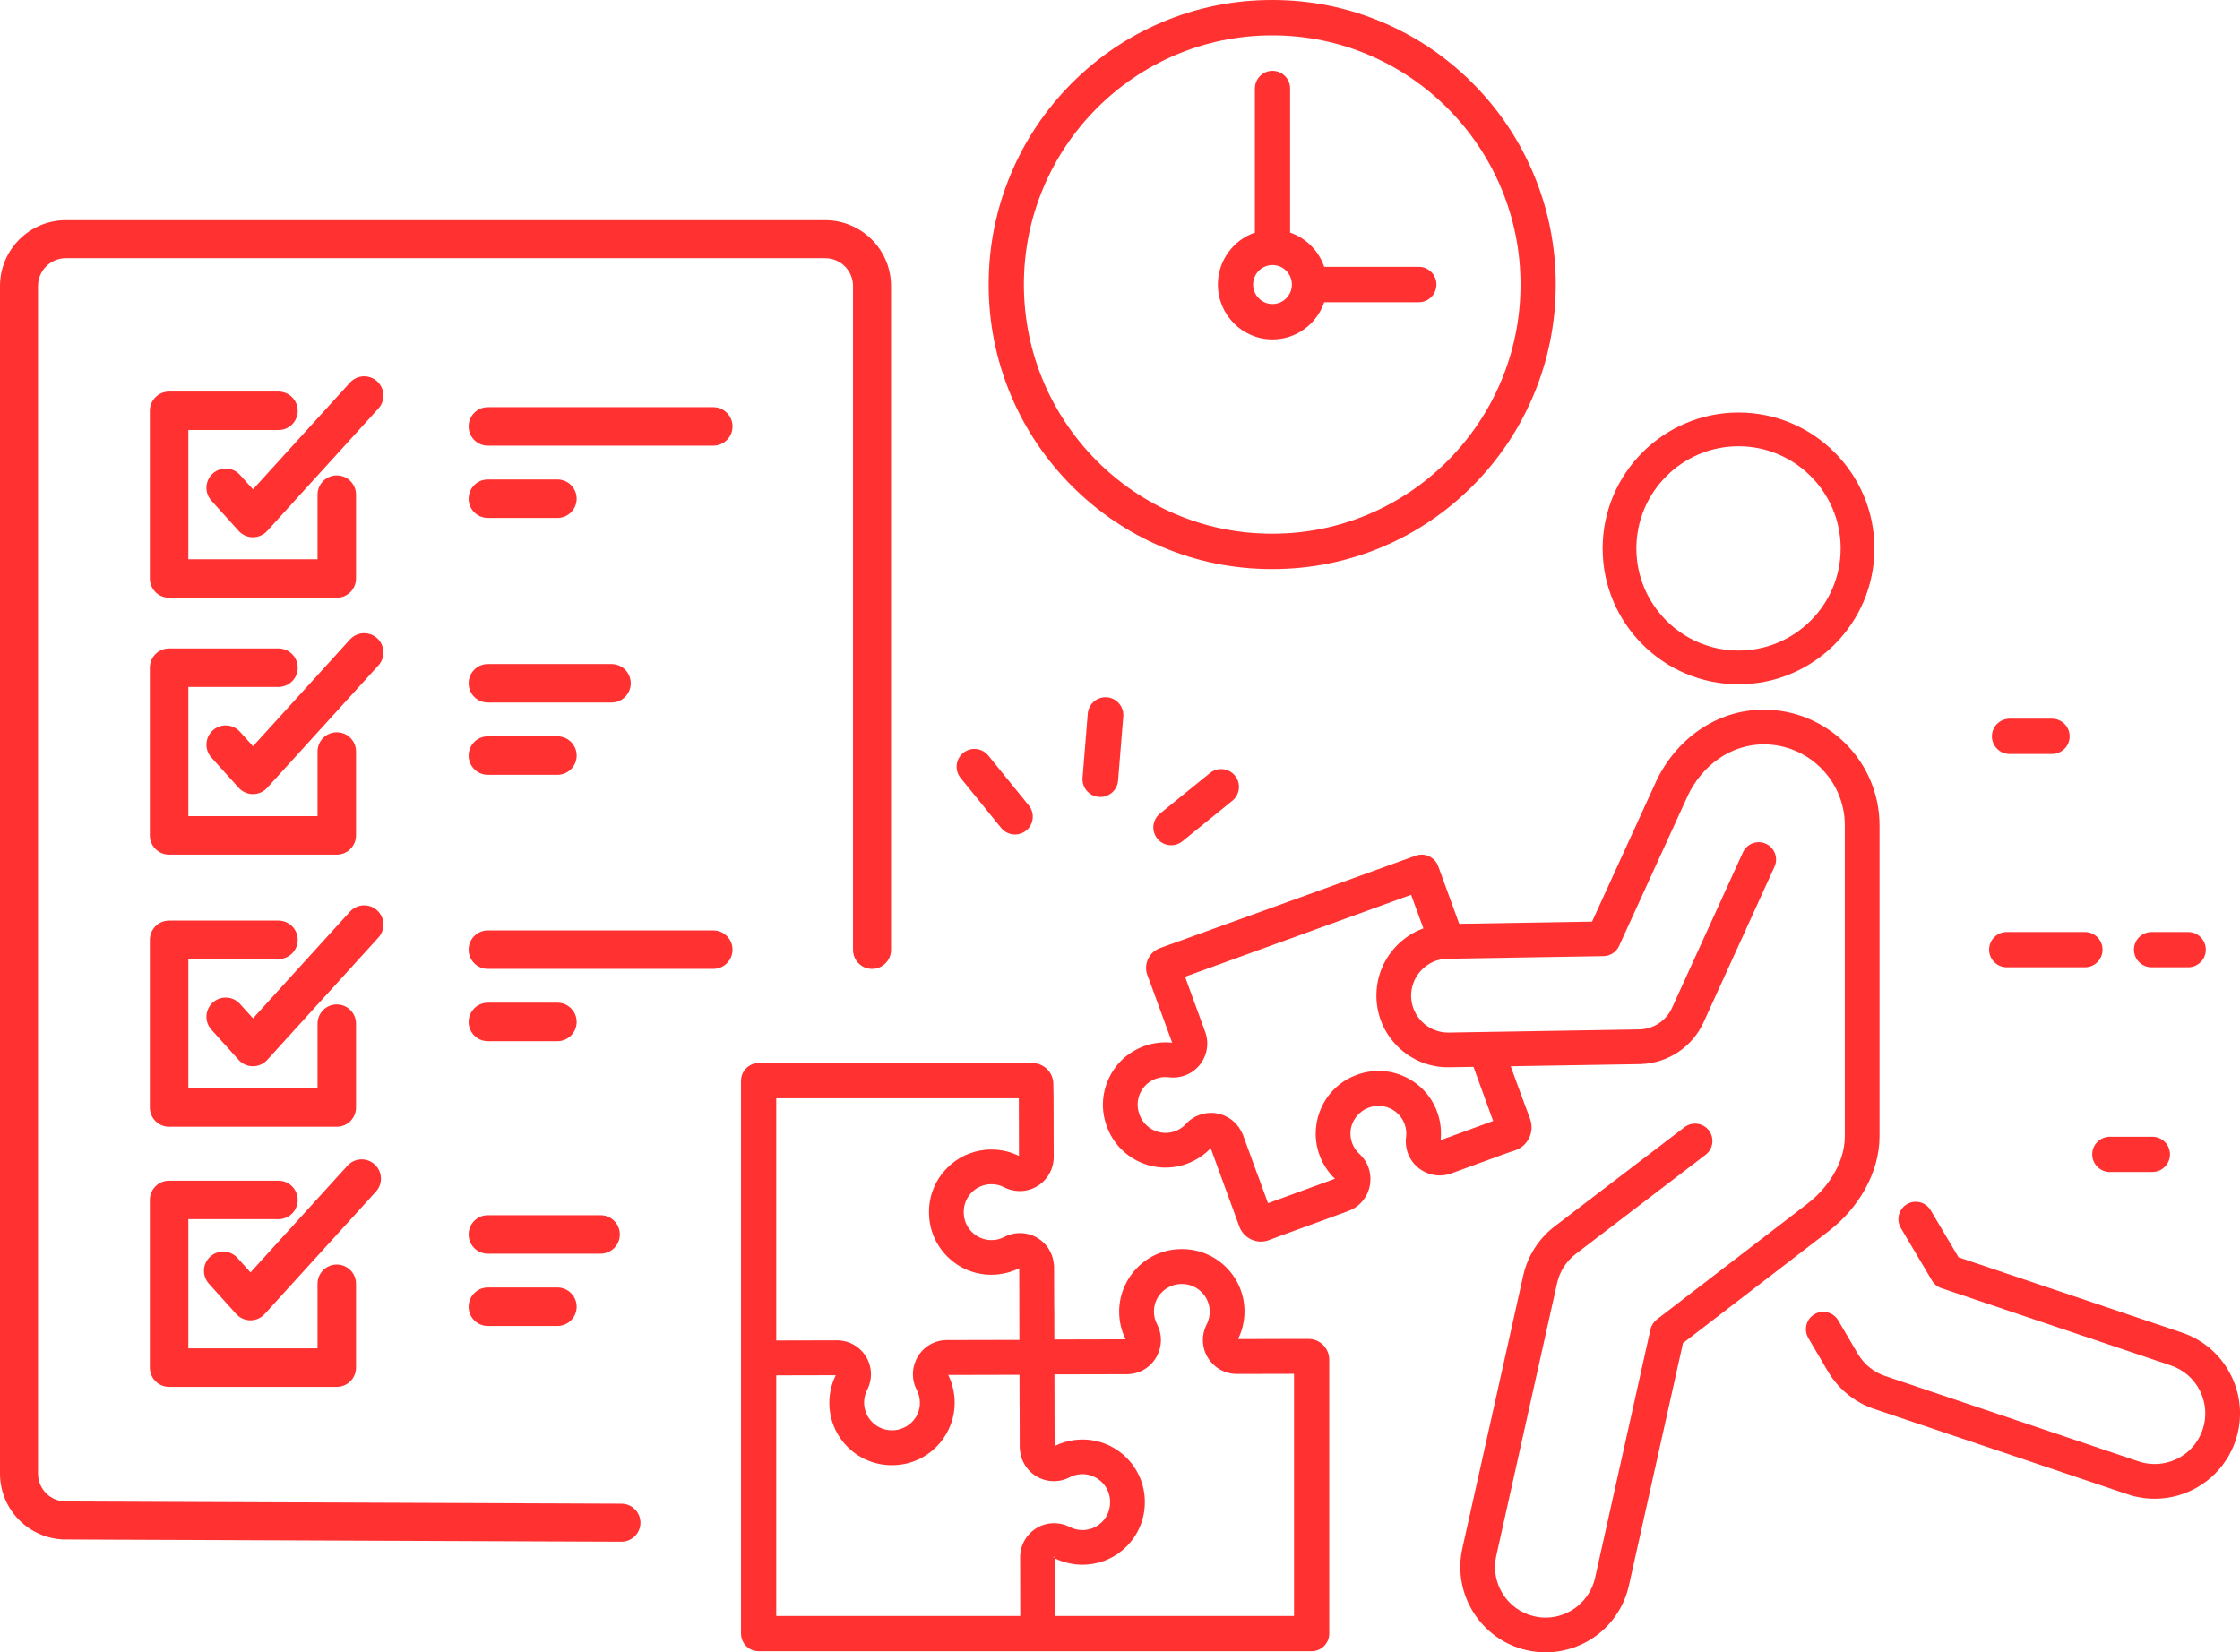 <?xml version="1.0" encoding="UTF-8" standalone="no"?><svg xmlns="http://www.w3.org/2000/svg" xmlns:xlink="http://www.w3.org/1999/xlink" fill="#000000" height="1914.7" preserveAspectRatio="xMidYMid meet" version="1" viewBox="0.0 0.0 2595.3 1914.7" width="2595.3" zoomAndPan="magnify"><defs><clipPath id="a"><path d="M 1277 822 L 2178 822 L 2178 1914.68 L 1277 1914.68 Z M 1277 822"/></clipPath><clipPath id="b"><path d="M 2092 1392 L 2595.328 1392 L 2595.328 1737 L 2092 1737 Z M 2092 1392"/></clipPath></defs><g><g id="change1_2"><path d="M 436.949 739.539 C 427.836 731.262 413.734 731.941 405.453 741.051 L 293.125 864.68 L 278.055 847.969 C 269.809 838.82 255.707 838.09 246.562 846.34 C 237.414 854.59 236.688 868.691 244.938 877.828 L 276.504 912.84 C 280.723 917.516 286.723 920.191 293.02 920.203 C 293.035 920.203 293.047 920.203 293.062 920.203 C 299.348 920.203 305.34 917.551 309.566 912.898 L 438.461 771.039 C 446.742 761.93 446.066 747.828 436.949 739.539" fill="#ff3131"/></g><g id="change1_3"><path d="M 173.613 968.008 C 173.613 980.324 183.598 990.309 195.91 990.309 L 390.215 990.309 C 402.527 990.309 412.512 980.324 412.512 968.008 L 412.512 870.859 C 412.512 858.539 402.527 848.559 390.215 848.559 C 377.898 848.559 367.914 858.539 367.914 870.859 L 367.914 945.711 L 218.211 945.711 L 218.211 796 L 322.652 796 C 334.969 796 344.953 786.02 344.953 773.711 C 344.953 761.391 334.969 751.41 322.652 751.41 L 195.91 751.41 C 183.598 751.41 173.613 761.391 173.613 773.711 L 173.613 968.008" fill="#ff3131"/></g><g id="change1_4"><path d="M 436.949 1054.871 C 427.836 1046.59 413.734 1047.27 405.453 1056.379 L 293.125 1180.012 L 278.055 1163.301 C 269.809 1154.148 255.707 1153.422 246.562 1161.672 C 237.414 1169.922 236.688 1184.02 244.938 1193.16 L 276.504 1228.172 C 280.723 1232.852 286.723 1235.52 293.02 1235.531 C 293.035 1235.531 293.047 1235.531 293.062 1235.531 C 299.348 1235.531 305.34 1232.879 309.566 1228.23 L 438.461 1086.371 C 446.742 1077.262 446.066 1063.148 436.949 1054.871" fill="#ff3131"/></g><g id="change1_5"><path d="M 434.074 1349.27 C 424.961 1340.98 410.855 1341.66 402.574 1350.77 L 290.246 1474.398 L 275.176 1457.691 C 266.93 1448.551 252.832 1447.82 243.684 1456.059 C 234.539 1464.309 233.812 1478.41 242.059 1487.559 L 273.625 1522.559 C 277.844 1527.238 283.844 1529.922 290.145 1529.93 C 290.156 1529.93 290.172 1529.93 290.188 1529.93 C 296.469 1529.93 302.461 1527.27 306.688 1522.621 L 435.582 1380.77 C 443.863 1371.648 443.188 1357.551 434.074 1349.27" fill="#ff3131"/></g><g id="change1_6"><path d="M 173.613 1283.34 C 173.613 1295.648 183.598 1305.641 195.91 1305.641 L 390.215 1305.641 C 402.527 1305.641 412.512 1295.648 412.512 1283.34 L 412.512 1186.191 C 412.512 1173.871 402.527 1163.891 390.215 1163.891 C 377.898 1163.891 367.914 1173.871 367.914 1186.191 L 367.914 1261.039 L 218.211 1261.039 L 218.211 1111.328 L 322.652 1111.328 C 334.969 1111.328 344.953 1101.352 344.953 1089.039 C 344.953 1076.719 334.969 1066.738 322.652 1066.738 L 195.91 1066.738 C 183.598 1066.738 173.613 1076.719 173.613 1089.039 L 173.613 1283.34" fill="#ff3131"/></g><g id="change1_7"><path d="M 173.613 1584.77 C 173.613 1597.078 183.598 1607.059 195.91 1607.059 L 390.215 1607.059 C 402.527 1607.059 412.512 1597.078 412.512 1584.77 L 412.512 1487.609 C 412.512 1475.301 402.527 1465.309 390.215 1465.309 C 377.898 1465.309 367.914 1475.301 367.914 1487.609 L 367.914 1562.469 L 218.211 1562.469 L 218.211 1412.762 L 322.652 1412.762 C 334.969 1412.762 344.953 1402.781 344.953 1390.461 C 344.953 1378.148 334.969 1368.16 322.652 1368.16 L 195.91 1368.16 C 183.598 1368.16 173.613 1378.148 173.613 1390.461 L 173.613 1584.77" fill="#ff3131"/></g><g id="change1_8"><path d="M 436.949 441.871 C 427.836 433.59 413.734 434.27 405.453 443.379 L 293.125 567.012 L 278.055 550.301 C 269.809 541.148 255.707 540.422 246.562 548.672 C 237.414 556.922 236.688 571.02 244.938 580.16 L 276.504 615.172 C 280.723 619.852 286.723 622.52 293.02 622.531 C 293.035 622.531 293.047 622.531 293.062 622.531 C 299.348 622.531 305.34 619.879 309.566 615.23 L 438.461 473.371 C 446.742 464.262 446.066 450.16 436.949 441.871" fill="#ff3131"/></g><g id="change1_9"><path d="M 322.652 498.328 C 334.969 498.328 344.953 488.352 344.953 476.039 C 344.953 463.719 334.969 453.738 322.652 453.738 L 195.91 453.738 C 183.598 453.738 173.613 463.719 173.613 476.039 L 173.613 670.34 C 173.613 682.648 183.598 692.641 195.91 692.641 L 390.215 692.641 C 402.527 692.641 412.512 682.648 412.512 670.34 L 412.512 573.191 C 412.512 560.871 402.527 550.891 390.215 550.891 C 377.898 550.891 367.914 560.871 367.914 573.191 L 367.914 648.039 L 218.211 648.039 L 218.211 498.328 L 322.652 498.328" fill="#ff3131"/></g><g id="change1_10"><path d="M 1499.281 1872.59 L 1222.328 1872.59 L 1222.18 1805.77 C 1232.039 1810.609 1243.031 1813.172 1254.07 1813.172 L 1254.238 1813.172 C 1256.641 1813.16 1259.07 1813.039 1261.449 1812.801 C 1278.23 1811.121 1293.41 1803.879 1305.371 1791.871 C 1318.988 1778.191 1326.461 1760.012 1326.422 1740.641 L 1326.41 1740.52 C 1326.422 1740.41 1326.422 1740.301 1326.422 1740.172 C 1326.371 1720.871 1318.809 1702.738 1305.129 1689.121 C 1291.488 1675.539 1273.379 1668.059 1254.141 1668.059 L 1253.969 1668.07 C 1251.078 1668.07 1248.148 1668.262 1245.281 1668.609 C 1237.09 1669.621 1229.23 1671.969 1221.879 1675.629 L 1221.68 1592.578 L 1306.102 1592.391 C 1306.449 1592.379 1306.809 1592.371 1307.051 1592.359 C 1321.941 1591.82 1335.078 1583.078 1341.32 1569.551 C 1343.828 1564.238 1345.102 1558.57 1345.078 1552.68 C 1345.07 1546.449 1343.551 1540.23 1340.699 1534.711 C 1340.602 1534.52 1340.488 1534.32 1340.422 1534.191 C 1338.141 1529.711 1336.98 1524.852 1336.969 1519.77 C 1336.961 1514.969 1337.969 1510.371 1339.988 1506.102 C 1345.309 1495.039 1356.66 1487.879 1368.91 1487.852 L 1369.141 1487.84 L 1369.5 1487.852 C 1387.172 1487.852 1401.578 1502.219 1401.621 1519.891 C 1401.629 1524.648 1400.641 1529.199 1398.68 1533.398 C 1398.57 1533.621 1398.469 1533.84 1398.379 1534.012 C 1398.281 1534.199 1398.18 1534.379 1398.078 1534.578 C 1397.73 1535.262 1397.398 1535.969 1397.09 1536.68 C 1394.828 1541.73 1393.641 1547.32 1393.648 1552.852 C 1393.672 1563.121 1397.641 1572.84 1404.828 1580.211 C 1411.98 1587.539 1421.52 1591.75 1431.648 1592.07 C 1431.871 1592.078 1432.078 1592.078 1432.301 1592.09 L 1432.641 1592.09 L 1499.281 1591.941 Z M 1221.262 1765.031 C 1219.93 1765.039 1218.59 1765.109 1217.289 1765.238 C 1197.77 1767.219 1182.59 1783.469 1181.961 1803.039 C 1181.949 1803.391 1181.941 1803.738 1181.941 1804.078 L 1182.102 1872.59 L 899.371 1872.59 L 899.371 1593.73 L 968.305 1593.57 C 967.945 1594.309 967.598 1595.051 967.27 1595.789 C 963.062 1605.121 960.848 1615.461 960.871 1625.699 C 960.914 1645.012 968.477 1663.141 982.16 1676.762 C 995.797 1690.34 1013.91 1697.809 1033.172 1697.809 C 1033.309 1697.809 1033.441 1697.809 1033.52 1697.809 L 1033.859 1697.809 C 1053.16 1697.77 1071.301 1690.211 1084.922 1676.52 C 1090.891 1670.52 1095.711 1663.641 1099.23 1656.078 C 1103.809 1646.371 1106.121 1635.949 1106.09 1625.102 C 1106.07 1614.059 1103.5 1603.102 1098.641 1593.27 L 1181.191 1593.078 L 1181.27 1627.969 C 1181.281 1628.449 1181.309 1628.941 1181.371 1629.422 L 1181.48 1677.172 C 1181.48 1677.551 1181.488 1677.93 1181.512 1678.219 L 1181.52 1678.422 C 1181.559 1679.039 1181.648 1679.672 1181.781 1680.27 C 1182.559 1689.762 1186.781 1698.641 1193.66 1705.289 C 1201.031 1712.422 1210.738 1716.352 1220.98 1716.352 L 1221.07 1716.352 C 1222.629 1716.352 1224.199 1716.25 1225.738 1716.059 C 1230.441 1715.5 1234.941 1714.121 1239.09 1711.969 C 1239.289 1711.871 1239.488 1711.762 1239.629 1711.68 C 1242.969 1709.98 1246.52 1708.898 1250.18 1708.461 C 1251.441 1708.309 1252.719 1708.238 1253.98 1708.23 L 1254.07 1708.23 C 1271.738 1708.23 1286.141 1722.602 1286.18 1740.25 L 1286.191 1740.512 L 1286.191 1740.82 C 1286.219 1757.34 1273.891 1771.102 1257.488 1772.828 C 1256.41 1772.941 1255.32 1773 1254.238 1773 C 1249.09 1772.988 1244.211 1771.852 1239.82 1769.641 C 1239.641 1769.539 1239.461 1769.441 1239.25 1769.34 C 1233.75 1766.52 1227.559 1765.031 1221.34 1765.031 Z M 1221.281 1804.059 L 1220.77 1805.051 C 1220.852 1805.102 1220.93 1805.141 1221.012 1805.18 C 1220.879 1805.148 1220.73 1805.102 1220.578 1805.031 L 1220.57 1804.371 C 1220.57 1804.238 1220.621 1804.121 1220.691 1804 L 1221.281 1803.609 Z M 1221.281 1805.199 C 1221.262 1805.199 1221.141 1805.199 1220.988 1805.148 L 1221.281 1804.289 Z M 899.371 1272.68 L 1180.441 1272.68 L 1180.602 1339.461 C 1170.738 1334.609 1159.762 1332.059 1148.738 1332.059 C 1148.672 1332.059 1148.609 1332.059 1148.539 1332.059 C 1146.129 1332.059 1143.711 1332.191 1141.32 1332.43 C 1124.551 1334.109 1109.359 1341.34 1097.41 1353.352 C 1083.789 1367.031 1076.309 1385.199 1076.359 1404.5 L 1076.359 1405.051 C 1076.398 1424.359 1083.961 1442.488 1097.641 1456.109 C 1111.281 1469.691 1129.391 1477.16 1148.621 1477.16 L 1148.801 1477.16 C 1151.691 1477.148 1154.621 1476.969 1157.5 1476.609 C 1165.699 1475.609 1173.57 1473.25 1180.898 1469.602 L 1181.09 1552.648 L 1096.699 1552.84 C 1096.34 1552.84 1095.98 1552.852 1095.719 1552.871 C 1080.84 1553.398 1067.711 1562.141 1061.449 1575.672 C 1058.941 1580.969 1057.68 1586.648 1057.691 1592.539 C 1057.699 1598.781 1059.219 1604.988 1062.078 1610.512 C 1062.18 1610.711 1062.281 1610.898 1062.352 1611.031 C 1064.629 1615.52 1065.801 1620.371 1065.809 1625.461 C 1065.82 1630.262 1064.801 1634.859 1062.781 1639.129 C 1057.461 1650.191 1046.102 1657.352 1033.828 1657.379 L 1033.27 1657.379 C 1015.609 1657.379 1001.199 1643.012 1001.16 1625.34 C 1001.148 1620.57 1002.141 1616.02 1004.102 1611.82 C 1004.199 1611.602 1004.309 1611.371 1004.391 1611.211 C 1004.5 1611.02 1004.602 1610.84 1004.691 1610.648 C 1005.039 1609.969 1005.379 1609.25 1005.691 1608.539 C 1007.949 1603.48 1009.141 1597.891 1009.129 1592.379 C 1009.102 1582.102 1005.129 1572.379 997.938 1565.012 C 990.793 1557.691 981.266 1553.48 971.141 1553.16 C 970.797 1553.141 970.453 1553.129 970.086 1553.129 L 899.371 1553.301 Z M 1515.988 1551.488 C 1515.98 1551.488 1515.969 1551.488 1515.961 1551.488 L 1500.871 1551.5 L 1434.469 1551.66 C 1434.828 1550.922 1435.172 1550.18 1435.5 1549.441 C 1439.711 1540.109 1441.93 1529.762 1441.898 1519.52 C 1441.859 1500.219 1434.301 1482.09 1420.621 1468.469 C 1406.98 1454.891 1388.879 1447.41 1369.648 1447.41 C 1369.48 1447.41 1369.32 1447.422 1369.199 1447.422 L 1368.922 1447.41 C 1349.609 1447.461 1331.48 1455.02 1317.859 1468.699 C 1311.879 1474.699 1307.07 1481.59 1303.539 1489.148 C 1298.961 1498.852 1296.66 1509.281 1296.68 1520.129 C 1296.711 1531.172 1299.281 1542.129 1304.129 1551.961 L 1221.578 1552.148 L 1221.5 1517.262 C 1221.5 1516.77 1221.461 1516.289 1221.41 1515.809 L 1221.289 1468.07 C 1221.289 1467.68 1221.281 1467.301 1221.262 1467.031 C 1221.262 1466.91 1221.25 1466.801 1221.25 1466.801 C 1221.211 1466.18 1221.129 1465.559 1220.988 1464.961 C 1220.211 1455.469 1216 1446.578 1209.121 1439.93 C 1201.738 1432.801 1192.031 1428.871 1181.789 1428.871 L 1181.699 1428.871 C 1180.148 1428.879 1178.578 1428.98 1177.031 1429.172 C 1172.32 1429.73 1167.82 1431.109 1163.66 1433.27 C 1163.461 1433.371 1163.27 1433.469 1163.141 1433.551 C 1159.801 1435.238 1156.25 1436.328 1152.59 1436.77 C 1151.34 1436.91 1150.07 1436.988 1148.789 1436.988 L 1148.711 1436.988 C 1131.039 1436.988 1116.629 1422.629 1116.59 1404.98 L 1116.59 1404.41 C 1116.551 1387.891 1128.891 1374.129 1145.289 1372.398 C 1146.371 1372.289 1147.469 1372.23 1148.559 1372.219 L 1148.629 1372.219 C 1153.699 1372.219 1158.531 1373.371 1162.961 1375.59 C 1163.141 1375.691 1163.32 1375.789 1163.52 1375.891 C 1169.012 1378.691 1175.23 1380.18 1181.52 1380.191 C 1182.84 1380.191 1184.18 1380.121 1185.48 1379.98 C 1205 1378.012 1220.191 1361.75 1220.809 1342.199 C 1220.828 1341.852 1220.84 1341.5 1220.828 1341.141 L 1220.672 1271.051 L 1220.41 1255.629 C 1220.18 1242.531 1209.34 1231.879 1196.25 1231.879 L 878.969 1231.879 C 867.723 1231.879 858.57 1241.031 858.57 1252.281 L 858.57 1892.98 C 858.57 1904.23 867.723 1913.391 878.969 1913.391 L 1519.68 1913.391 C 1530.922 1913.391 1540.078 1904.23 1540.078 1892.98 L 1540.078 1575.578 C 1540.078 1569.141 1537.57 1563.09 1533.012 1558.539 C 1528.461 1553.988 1522.422 1551.488 1515.988 1551.488" fill="#ff3131"/></g><g id="change1_11"><path d="M 730.809 791.781 C 730.809 779.469 720.824 769.48 708.512 769.48 L 565.262 769.48 C 552.945 769.48 542.965 779.469 542.965 791.781 C 542.965 804.102 552.945 814.078 565.262 814.078 L 708.512 814.078 C 720.824 814.078 730.809 804.102 730.809 791.781" fill="#ff3131"/></g><g id="change1_12"><path d="M 565.262 853.25 C 552.945 853.25 542.965 863.23 542.965 875.551 C 542.965 887.859 552.945 897.852 565.262 897.852 L 645.832 897.852 C 658.145 897.852 668.129 887.859 668.129 875.551 C 668.129 863.23 658.145 853.25 645.832 853.25 L 565.262 853.25" fill="#ff3131"/></g><g id="change1_13"><path d="M 1401.84 895.809 L 1343.941 942.781 C 1335.09 949.961 1333.73 962.957 1340.91 971.809 C 1348.09 980.66 1361.09 982.016 1369.941 974.836 L 1427.84 927.859 C 1436.699 920.68 1438.051 907.68 1430.871 898.828 C 1423.691 889.98 1410.691 888.629 1401.84 895.809" fill="#ff3131"/></g><g id="change1_14"><path d="M 1260.309 826.898 L 1254.27 901.211 C 1253.352 912.57 1261.809 922.527 1273.172 923.453 C 1284.531 924.375 1294.488 915.914 1295.41 904.559 L 1301.449 830.238 C 1302.371 818.879 1293.91 808.922 1282.551 808 C 1271.191 807.078 1261.23 815.539 1260.309 826.898" fill="#ff3131"/></g><g id="change1_15"><path d="M 1159.949 959.363 C 1167.129 968.215 1180.121 969.566 1188.969 962.387 C 1197.82 955.207 1199.18 942.211 1192 933.359 L 1145.02 875.461 C 1137.84 866.609 1124.852 865.25 1116 872.43 C 1107.148 879.609 1105.789 892.609 1112.969 901.461 L 1159.949 959.363" fill="#ff3131"/></g><g id="change1_16"><path d="M 826.414 471.809 L 565.262 471.809 C 552.945 471.809 542.965 481.801 542.965 494.109 C 542.965 506.43 552.945 516.41 565.262 516.41 L 826.414 516.41 C 838.73 516.41 848.715 506.43 848.715 494.109 C 848.715 481.801 838.73 471.809 826.414 471.809" fill="#ff3131"/></g><g id="change1_17"><path d="M 645.832 555.578 L 565.262 555.578 C 552.945 555.578 542.965 565.559 542.965 577.879 C 542.965 590.191 552.945 600.18 565.262 600.18 L 645.832 600.18 C 658.145 600.18 668.129 590.191 668.129 577.879 C 668.129 565.559 658.145 555.578 645.832 555.578" fill="#ff3131"/></g><g id="change1_18"><path d="M 826.414 1078.121 L 565.262 1078.121 C 552.945 1078.121 542.965 1088.109 542.965 1100.422 C 542.965 1112.738 552.945 1122.719 565.262 1122.719 L 826.414 1122.719 C 838.73 1122.719 848.715 1112.738 848.715 1100.422 C 848.715 1088.109 838.73 1078.121 826.414 1078.121" fill="#ff3131"/></g><g id="change1_19"><path d="M 645.832 1161.891 L 565.262 1161.891 C 552.945 1161.891 542.965 1171.871 542.965 1184.191 C 542.965 1196.5 552.945 1206.488 565.262 1206.488 L 645.832 1206.488 C 658.145 1206.488 668.129 1196.5 668.129 1184.191 C 668.129 1171.871 658.145 1161.891 645.832 1161.891" fill="#ff3131"/></g><g id="change1_20"><path d="M 718.137 1430.449 C 718.137 1418.129 708.152 1408.148 695.84 1408.148 L 565.262 1408.148 C 552.945 1408.148 542.965 1418.129 542.965 1430.449 C 542.965 1442.762 552.945 1452.75 565.262 1452.75 L 695.84 1452.75 C 708.152 1452.75 718.137 1442.762 718.137 1430.449" fill="#ff3131"/></g><g id="change1_21"><path d="M 565.262 1491.91 C 552.945 1491.91 542.965 1501.898 542.965 1514.211 C 542.965 1526.531 552.945 1536.512 565.262 1536.512 L 645.832 1536.512 C 658.145 1536.512 668.129 1526.531 668.129 1514.211 C 668.129 1501.898 658.145 1491.91 645.832 1491.91 L 565.262 1491.91" fill="#ff3131"/></g><g id="change1_22"><path d="M 720.02 1742.449 L 76.281 1739.859 C 58.504 1739.859 44.047 1725.402 44.047 1707.633 L 44.047 331.438 C 44.047 313.672 58.504 299.203 76.281 299.203 L 956.098 299.203 C 973.875 299.203 988.332 313.672 988.332 331.438 L 988.332 1100.703 C 988.332 1112.863 998.191 1122.723 1010.355 1122.723 C 1022.52 1122.723 1032.375 1112.863 1032.375 1100.703 L 1032.375 331.438 C 1032.375 289.379 998.16 255.16 956.098 255.16 L 76.281 255.16 C 34.219 255.16 0 289.379 0 331.438 L 0 1707.633 C 0 1749.691 34.219 1783.91 76.281 1783.91 L 720.02 1786.5 C 732.184 1786.5 742.043 1776.641 742.043 1764.48 C 742.043 1752.312 732.184 1742.449 720.02 1742.449" fill="#ff3131"/></g><g id="change1_23"><path d="M 1473.633 41.008 C 1473.75 41.008 1473.867 41.008 1473.984 41.008 C 1474.117 41.008 1474.234 41.008 1474.352 41.008 C 1632.785 41.008 1761.703 170.523 1761.703 329.715 C 1761.703 488.914 1632.785 618.418 1474.352 618.418 C 1474.234 618.418 1474.117 618.43 1473.984 618.43 C 1473.867 618.43 1473.75 618.418 1473.633 618.418 C 1315.184 618.418 1186.289 488.914 1186.289 329.715 C 1186.289 170.523 1315.184 41.008 1473.633 41.008 Z M 1241.594 562.859 C 1271.723 593.141 1306.809 616.902 1345.891 633.512 C 1386.355 650.711 1429.336 659.438 1473.633 659.438 C 1473.75 659.438 1473.867 659.426 1473.984 659.426 C 1474.117 659.426 1474.234 659.438 1474.352 659.438 C 1518.645 659.438 1561.613 650.711 1602.094 633.512 C 1641.176 616.902 1676.273 593.141 1706.402 562.859 C 1736.531 532.586 1760.191 497.324 1776.707 458.066 C 1793.832 417.402 1802.512 374.219 1802.512 329.715 C 1802.512 285.219 1793.832 242.039 1776.707 201.371 C 1760.191 162.102 1736.531 126.852 1706.402 96.57 C 1676.273 66.297 1641.176 42.523 1602.094 25.926 C 1561.613 8.715 1518.645 0 1474.352 0 C 1474.246 0 1474.117 0 1473.984 0 C 1473.867 0 1473.75 0 1473.633 0 C 1429.336 0 1386.355 8.715 1345.891 25.926 C 1306.809 42.523 1271.723 66.297 1241.594 96.57 C 1211.465 126.852 1187.793 162.102 1171.27 201.371 C 1154.148 242.039 1145.48 285.219 1145.48 329.715 C 1145.48 374.219 1154.148 417.402 1171.27 458.066 C 1187.793 497.324 1211.465 532.586 1241.594 562.859" fill="#ff3131"/></g><g id="change1_24"><path d="M 1474.352 307.129 C 1486.742 307.129 1496.828 317.262 1496.828 329.719 C 1496.828 342.176 1486.742 352.305 1474.352 352.305 C 1461.961 352.305 1451.867 342.176 1451.867 329.719 C 1451.867 317.262 1461.961 307.129 1474.352 307.129 Z M 1474.352 393.32 C 1502.113 393.32 1525.734 375.254 1534.258 350.227 L 1643.855 350.227 C 1655.141 350.227 1664.27 341.039 1664.27 329.719 C 1664.27 318.395 1655.141 309.211 1643.855 309.211 L 1534.258 309.211 C 1527.926 290.613 1513.266 275.887 1494.758 269.535 L 1494.758 102.562 C 1494.758 91.242 1485.629 82.055 1474.352 82.055 C 1463.074 82.055 1453.945 91.242 1453.945 102.562 L 1453.945 269.535 C 1429.031 278.09 1411.055 301.824 1411.055 329.719 C 1411.055 364.785 1439.441 393.32 1474.352 393.32" fill="#ff3131"/></g><g clip-path="url(#a)" id="change1_30"><path d="M 1617.672 1096.418 C 1602.52 1112.301 1594.383 1133.129 1594.746 1155.078 C 1595.105 1176.969 1603.938 1197.5 1619.594 1212.879 C 1635.238 1228.25 1655.867 1236.711 1677.723 1236.719 C 1678.176 1236.719 1678.645 1236.711 1679.113 1236.699 L 1707.207 1236.238 L 1729.988 1298.969 L 1669.117 1321.211 C 1669.199 1320.391 1669.266 1319.57 1669.332 1318.77 C 1670.109 1308.559 1668.664 1298.078 1665.137 1288.457 C 1658.523 1270.328 1645.23 1255.859 1627.73 1247.719 C 1610.281 1239.609 1590.711 1238.75 1572.633 1245.309 C 1572.488 1245.359 1572.328 1245.418 1572.207 1245.457 L 1571.953 1245.559 C 1553.809 1252.18 1539.34 1265.469 1531.219 1282.969 C 1527.637 1290.648 1525.445 1298.77 1524.727 1307.078 C 1523.723 1317.758 1525.113 1328.348 1528.828 1338.539 C 1532.621 1348.91 1538.766 1358.34 1546.688 1365.918 L 1469.148 1394.238 L 1457.176 1361.469 C 1457.004 1361.02 1456.816 1360.57 1456.59 1360.137 L 1440.211 1315.297 C 1440.078 1314.938 1439.945 1314.578 1439.836 1314.34 C 1439.797 1314.23 1439.742 1314.117 1439.742 1314.117 C 1439.488 1313.547 1439.207 1313 1438.875 1312.477 C 1434.906 1303.82 1427.906 1296.91 1419.168 1293 C 1409.805 1288.809 1399.344 1288.43 1389.723 1291.918 L 1389.629 1291.949 C 1388.172 1292.48 1386.719 1293.109 1385.328 1293.82 C 1381.105 1295.949 1377.34 1298.789 1374.16 1302.23 C 1374.012 1302.391 1373.879 1302.559 1373.773 1302.668 C 1371.207 1305.41 1368.242 1307.629 1364.953 1309.301 C 1363.832 1309.859 1362.656 1310.367 1361.469 1310.801 L 1361.387 1310.828 C 1344.766 1316.859 1326.332 1308.27 1320.273 1291.688 C 1320.23 1291.59 1320.203 1291.488 1320.184 1291.438 L 1320.07 1291.148 C 1314.414 1275.629 1321.312 1258.488 1336.137 1251.27 C 1337.125 1250.797 1338.129 1250.367 1339.156 1249.988 L 1339.238 1249.969 C 1343.992 1248.238 1348.922 1247.668 1353.84 1248.25 C 1354.039 1248.277 1354.254 1248.309 1354.465 1248.34 C 1360.586 1249.109 1366.945 1248.379 1372.863 1246.25 C 1374.105 1245.789 1375.336 1245.27 1376.512 1244.699 C 1394.188 1236.188 1402.938 1215.73 1396.844 1197.137 C 1396.738 1196.801 1396.629 1196.469 1396.512 1196.141 L 1373.023 1131.828 L 1634.93 1036.848 L 1649.172 1075.738 C 1637.348 1080.059 1626.594 1087.059 1617.672 1096.418 Z M 2121.059 1424.73 C 2136.73 1412.41 2150.223 1396.719 2160.109 1379.367 C 2171.598 1359.238 2177.664 1337.629 2177.664 1316.867 L 2177.664 956.492 C 2177.664 882.52 2117.477 822.344 2043.516 822.344 C 2016.438 822.344 1990.199 830.754 1967.66 846.664 C 1946.777 861.391 1929.797 881.918 1918.547 906.02 C 1918.348 906.438 1918.188 906.859 1918.016 907.285 L 1917.988 907.344 C 1917.906 907.5 1917.828 907.652 1917.762 907.812 L 1844.59 1067.938 L 1690.684 1070.48 L 1666.328 1003.758 C 1664.469 998.641 1660.73 994.555 1655.801 992.242 C 1650.855 989.934 1645.312 989.68 1640.207 991.535 L 1344.008 1098.598 C 1337.82 1100.84 1332.883 1105.367 1330.121 1111.348 C 1327.363 1117.328 1327.121 1124.02 1329.441 1130.188 L 1334.652 1144.039 L 1358.113 1208.27 C 1347.117 1207.07 1335.863 1208.43 1325.453 1212.238 C 1323.191 1213.07 1320.941 1214.008 1318.793 1215.047 C 1303.594 1222.348 1291.781 1234.328 1284.641 1249.688 C 1276.504 1267.199 1275.66 1286.82 1282.281 1304.949 L 1282.473 1305.469 C 1289.09 1323.598 1302.383 1338.07 1319.895 1346.207 C 1337.34 1354.328 1356.91 1355.18 1374.988 1348.629 L 1375.16 1348.559 C 1377.875 1347.566 1380.559 1346.398 1383.152 1345.078 C 1390.523 1341.34 1397.113 1336.441 1402.762 1330.508 L 1435.895 1421.23 C 1438.367 1427.957 1443.297 1433.309 1449.816 1436.301 C 1453.09 1437.801 1456.562 1438.609 1460.051 1438.719 C 1463.512 1438.828 1466.996 1438.258 1470.324 1437 L 1481.52 1432.77 L 1562.32 1403.258 C 1562.652 1403.141 1562.988 1403 1563.215 1402.91 C 1577.016 1397.328 1586.383 1384.629 1587.652 1369.777 C 1588.199 1363.93 1587.449 1358.168 1585.434 1352.637 C 1583.297 1346.789 1579.754 1341.457 1575.188 1337.25 C 1575.023 1337.098 1574.852 1336.949 1574.746 1336.852 C 1571.07 1333.41 1568.32 1329.25 1566.582 1324.469 C 1564.938 1319.957 1564.324 1315.289 1564.766 1310.59 C 1566.008 1298.379 1574.223 1287.77 1585.727 1283.57 L 1586.289 1283.367 C 1602.895 1277.348 1621.332 1285.949 1627.395 1302.539 C 1629.039 1307.02 1629.652 1311.629 1629.238 1316.25 C 1629.227 1316.488 1629.188 1316.738 1629.172 1316.918 C 1629.145 1317.129 1629.105 1317.34 1629.078 1317.559 C 1629 1318.32 1628.918 1319.098 1628.867 1319.871 C 1628.465 1325.387 1629.254 1331.047 1631.137 1336.238 C 1634.676 1345.891 1641.719 1353.68 1650.988 1358.148 C 1660.207 1362.609 1670.617 1363.32 1680.246 1360.16 C 1680.449 1360.09 1680.648 1360.02 1680.863 1359.949 L 1745.242 1336.449 L 1755.289 1333.059 C 1762.586 1330.598 1768.422 1325.43 1771.738 1318.488 C 1775.051 1311.547 1775.41 1303.75 1772.75 1296.531 L 1760.113 1262.348 L 1750.348 1235.531 L 1899.684 1233.07 C 1900.098 1233.059 1900.539 1233.047 1900.969 1233.039 C 1916.41 1232.539 1931.387 1227.758 1944.266 1219.199 C 1957.16 1210.629 1967.379 1198.648 1973.816 1184.566 L 2055.969 1004.348 C 2058.199 999.465 2058.398 994.004 2056.516 988.973 C 2054.633 983.941 2050.906 979.945 2046.016 977.719 C 2035.93 973.121 2023.984 977.582 2019.391 987.672 L 1937.238 1167.867 C 1930.438 1182.758 1916.035 1192.328 1899.672 1192.84 C 1899.457 1192.848 1899.242 1192.859 1899.043 1192.859 L 1678.445 1196.5 C 1678.219 1196.5 1677.977 1196.508 1677.734 1196.508 C 1654.516 1196.508 1635.332 1177.617 1634.957 1154.418 C 1634.57 1131.18 1653.141 1111.668 1676.375 1110.938 C 1676.586 1110.93 1676.812 1110.918 1677.043 1110.918 L 1857.934 1107.93 C 1865.629 1107.809 1872.684 1103.199 1875.875 1096.188 L 1954.34 924.527 C 1954.5 924.152 1954.648 923.773 1954.809 923.395 L 1954.848 923.316 C 1954.887 923.223 1954.941 923.125 1954.98 923.023 C 1972.391 885.723 2006.309 862.555 2043.516 862.555 C 2095.312 862.555 2137.449 904.691 2137.449 956.492 L 2137.449 1316.867 C 2137.449 1349.809 2114.66 1379 2095.141 1393.969 C 2094.754 1394.27 2094.379 1394.578 2094.031 1394.891 L 1919.656 1528.879 C 1915.93 1531.738 1913.312 1535.848 1912.281 1540.441 L 1848.023 1828.578 C 1842.09 1855.168 1818.055 1874.469 1790.867 1874.469 C 1786.578 1874.469 1782.25 1873.988 1778.027 1873.051 C 1746.461 1866.008 1726.512 1834.602 1733.555 1803.051 L 1804.066 1486.859 C 1807.086 1473.391 1814.77 1461.359 1825.75 1452.988 L 1976.168 1338.109 C 1984.961 1331.379 1986.656 1318.738 1979.938 1309.93 C 1973.203 1301.117 1960.566 1299.418 1951.746 1306.148 L 1801.367 1421.02 C 1782.867 1435.121 1769.895 1455.398 1764.828 1478.102 L 1694.301 1794.289 C 1682.438 1847.488 1716.066 1900.418 1769.266 1912.289 C 1776.371 1913.879 1783.625 1914.68 1790.867 1914.68 C 1812.977 1914.68 1834.77 1907.078 1852.191 1893.281 C 1869.891 1879.27 1882.344 1859.391 1887.273 1837.328 L 1949.945 1556.32 L 2119.734 1425.848 C 2120.176 1425.508 2120.617 1425.148 2121.059 1424.73" fill="#ff3131"/></g><g clip-path="url(#b)" id="change1_1"><path d="M 2584.984 1593.898 C 2573.266 1570.238 2553.027 1552.57 2528 1544.141 L 2269.25 1456.961 L 2236.926 1402.449 C 2234.188 1397.828 2229.793 1394.551 2224.605 1393.219 C 2219.398 1391.891 2214 1392.668 2209.367 1395.41 C 2199.828 1401.059 2196.676 1413.418 2202.328 1422.961 L 2238.457 1483.879 C 2240.906 1488.02 2244.777 1491.148 2249.332 1492.68 L 2515.152 1582.25 C 2530.004 1587.25 2541.996 1597.73 2548.969 1611.758 C 2555.926 1625.801 2557.008 1641.699 2552.012 1656.539 C 2545.434 1676.039 2529.527 1690.422 2509.434 1695.008 C 2498.957 1697.41 2487.973 1696.852 2477.719 1693.391 L 2184.305 1594.539 C 2171.09 1590.078 2159.863 1581.027 2152.715 1569.07 L 2129.82 1530.051 C 2127.098 1525.418 2122.734 1522.117 2117.543 1520.77 C 2112.336 1519.422 2106.941 1520.172 2102.305 1522.879 C 2092.738 1528.5 2089.52 1540.84 2095.125 1550.398 L 2118.07 1589.488 L 2118.148 1589.609 C 2130.219 1609.84 2149.148 1625.117 2171.473 1632.641 L 2464.867 1731.5 C 2475.105 1734.949 2485.789 1736.691 2496.457 1736.691 C 2503.828 1736.691 2511.172 1735.859 2518.398 1734.211 C 2534.574 1730.508 2549.703 1722.73 2562.105 1711.711 C 2574.938 1700.34 2584.617 1685.699 2590.113 1669.379 C 2598.551 1644.359 2596.719 1617.551 2584.984 1593.898" fill="#ff3131"/></g><g id="change1_25"><path d="M 2328.301 873.684 L 2377.523 873.684 C 2388.793 873.684 2397.957 864.516 2397.957 853.25 C 2397.957 841.98 2388.793 832.812 2377.523 832.812 L 2328.301 832.812 C 2317.031 832.812 2307.867 841.98 2307.867 853.25 C 2307.867 864.516 2317.031 873.684 2328.301 873.684" fill="#ff3131"/></g><g id="change1_26"><path d="M 2325.055 1120.859 L 2415.621 1120.859 C 2426.891 1120.859 2436.066 1111.691 2436.066 1100.422 C 2436.066 1089.152 2426.891 1079.992 2415.621 1079.992 L 2325.055 1079.992 C 2313.785 1079.992 2304.625 1089.152 2304.625 1100.422 C 2304.625 1111.691 2313.785 1120.859 2325.055 1120.859" fill="#ff3131"/></g><g id="change1_27"><path d="M 2492.867 1120.859 L 2535.246 1120.859 C 2546.52 1120.859 2555.691 1111.691 2555.691 1100.422 C 2555.691 1089.152 2546.52 1079.992 2535.246 1079.992 L 2492.867 1079.992 C 2481.609 1079.992 2472.438 1089.152 2472.438 1100.422 C 2472.438 1111.691 2481.609 1120.859 2492.867 1120.859" fill="#ff3131"/></g><g id="change1_28"><path d="M 2424.082 1337.648 C 2424.082 1348.918 2433.262 1358.086 2444.52 1358.086 L 2493.738 1358.086 C 2505 1358.086 2514.176 1348.918 2514.176 1337.648 C 2514.176 1326.379 2505 1317.207 2493.738 1317.207 L 2444.52 1317.207 C 2433.262 1317.207 2424.082 1326.379 2424.082 1337.648" fill="#ff3131"/></g><g id="change1_29"><path d="M 2014.301 517.113 C 2079.562 517.113 2132.641 570.223 2132.641 635.477 C 2132.641 700.742 2079.562 753.84 2014.301 753.84 C 1949.031 753.84 1895.934 700.742 1895.934 635.477 C 1895.934 570.223 1949.031 517.113 2014.301 517.113 Z M 2014.301 792.93 C 2101.117 792.93 2171.746 722.297 2171.746 635.477 C 2171.746 548.664 2101.117 478.023 2014.301 478.023 C 1927.473 478.023 1856.844 548.664 1856.844 635.477 C 1856.844 722.297 1927.473 792.93 2014.301 792.93" fill="#ff3131"/></g></g></svg>